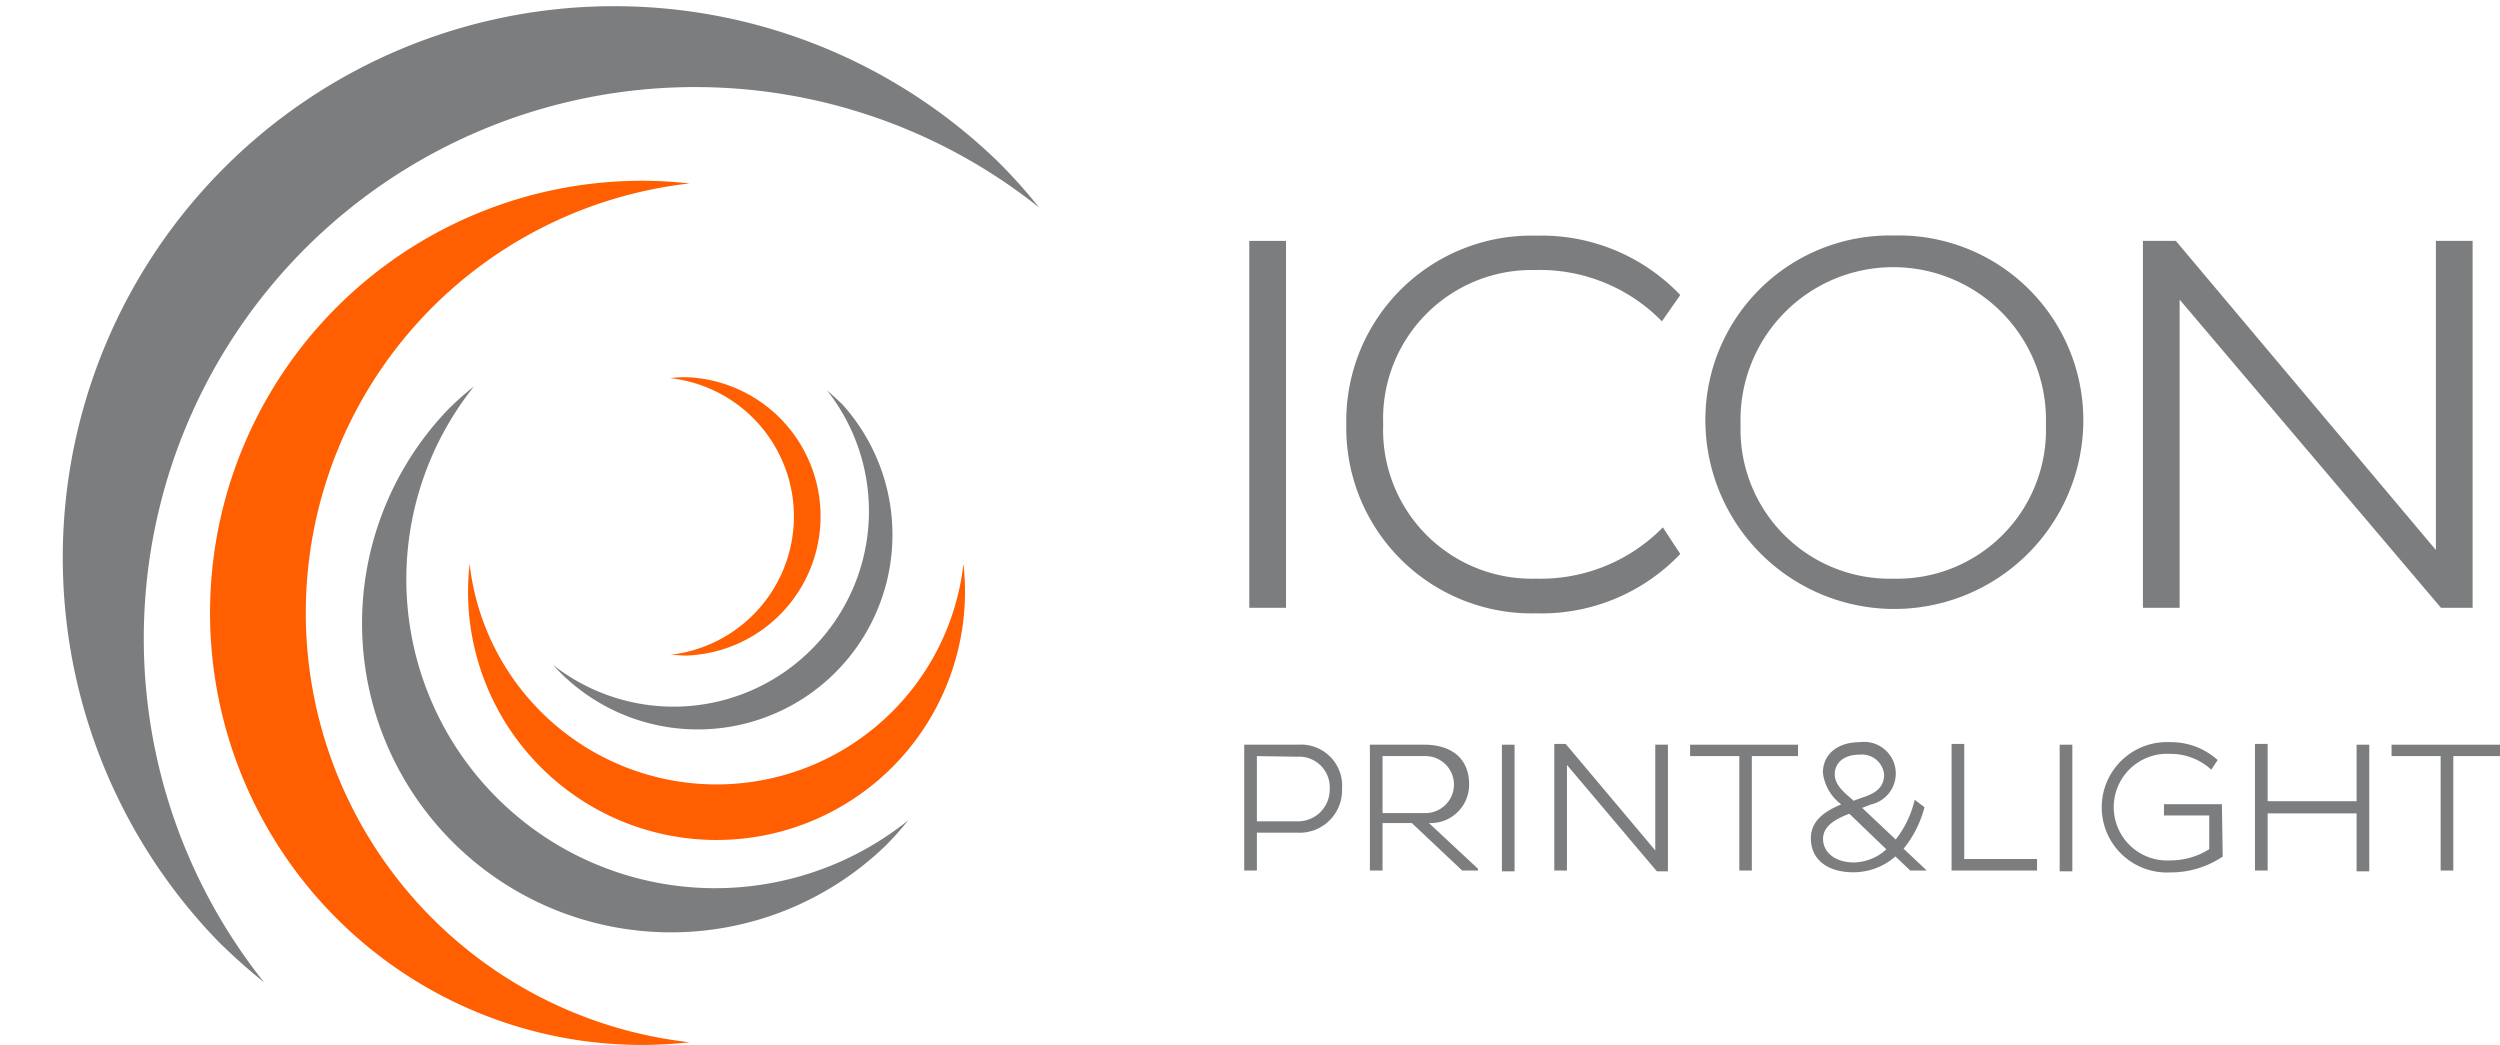 <svg id="Layer_1" data-name="Layer 1" xmlns="http://www.w3.org/2000/svg" viewBox="0 0 157.95 66.02"><defs><style>.cls-1{fill:#7c7d7f;}.cls-2{fill:#ff5f00;}</style></defs><title>ICONPRINT_logo</title><path class="cls-1" d="M19.28,15.7a34.85,34.85,0,0,1,46.37-2.59,33.69,33.69,0,0,0-2.6-2.9A34.84,34.84,0,0,0,13.78,59.47c.94.93,1.91,1.79,2.91,2.6A34.86,34.86,0,0,1,19.28,15.7Z"/><path class="cls-2" d="M19.32,38.72A27.3,27.3,0,0,1,43.57,11.59a27.78,27.78,0,0,0-3-.17,27.3,27.3,0,0,0,0,54.6,27.78,27.78,0,0,0,3-.17A27.3,27.3,0,0,1,19.32,38.72Z"/><path class="cls-1" d="M31.4,50.41a19.51,19.51,0,0,1-1.45-26,18.56,18.56,0,0,0-1.63,1.45,19.52,19.52,0,0,0,27.6,27.6,18.68,18.68,0,0,0,1.46-1.63A19.5,19.5,0,0,1,31.4,50.41Z"/><path class="cls-2" d="M45.27,49.56a15.7,15.7,0,0,1-15.6-13.94,16.79,16.79,0,0,0-.1,1.75,15.7,15.7,0,1,0,31.4,0,16.79,16.79,0,0,0-.1-1.75A15.7,15.7,0,0,1,45.27,49.56Z"/><path class="cls-1" d="M51.3,41A12.31,12.31,0,0,1,34.93,42,12.3,12.3,0,1,0,53.24,25.57c-.33-.32-.67-.63-1-.92A12.32,12.32,0,0,1,51.3,41Z"/><path class="cls-2" d="M50.16,32.63a8.8,8.8,0,0,1-7.82,8.74c.33,0,.66.05,1,.05a8.8,8.8,0,0,0,0-17.59,8.22,8.22,0,0,0-1,.06A8.8,8.8,0,0,1,50.16,32.63Z"/><path class="cls-1" d="M78.93,15.22h2.32V38.4H78.93Z"/><path class="cls-1" d="M97.06,36.56a10.83,10.83,0,0,0,8-3.24L106.16,35a12.1,12.1,0,0,1-9.1,3.75,11.71,11.71,0,0,1-12-11.93,11.7,11.7,0,0,1,12-11.93,12.1,12.1,0,0,1,9.1,3.75L105,20.3a10.79,10.79,0,0,0-8-3.24,9.4,9.4,0,0,0-9.61,9.75A9.4,9.4,0,0,0,97.06,36.56Z"/><path class="cls-1" d="M119.62,14.88a11.67,11.67,0,0,1,12,12,11.94,11.94,0,0,1-23.87,0A11.65,11.65,0,0,1,119.62,14.88Zm0,21.68a9.4,9.4,0,0,0,9.64-9.72,9.65,9.65,0,1,0-19.29,0A9.43,9.43,0,0,0,119.66,36.56Z"/><path class="cls-1" d="M137.71,18.93V38.4h-2.32V15.22h2.08L153.9,34.75V15.22h2.32V38.4h-2Z"/><path class="cls-1" d="M78.61,47.05H82a2.6,2.6,0,0,1,2.79,2.8A2.68,2.68,0,0,1,82,52.61H79.41V55h-.8Zm.8.72v4.12h2.52a2,2,0,0,0,2.08-2,1.94,1.94,0,0,0-2.08-2.08Z"/><path class="cls-1" d="M86.55,47.05H90c1.59,0,2.82.78,2.82,2.51A2.43,2.43,0,0,1,90.28,52l3.1,2.89V55h-1l-3.18-3H87.35v3h-.8Zm.8.72v3.6h2.71a1.8,1.8,0,1,0,0-3.6Z"/><path class="cls-1" d="M94.89,47.05h.8v8h-.8Z"/><path class="cls-1" d="M99,48.33V55h-.8v-8h.72l5.66,6.73V47.05h.8v8h-.7Z"/><path class="cls-1" d="M110.68,47.77V55h-.79V47.77h-3.11v-.72h6.82v.72Z"/><path class="cls-1" d="M121.59,51a6.9,6.9,0,0,1-1.32,2.62l1.42,1.34V55h-1l-.94-.89a4,4,0,0,1-2.66,1c-1.64,0-2.68-.81-2.68-2.15,0-1.17,1-1.76,1.92-2.14a2.92,2.92,0,0,1-1.16-2c0-1.12.87-1.93,2.34-1.93a2,2,0,0,1,.72,3.93l-.58.22,2.12,2a6.38,6.38,0,0,0,1.2-2.51Zm-2.39,2.68-2.36-2.27c-.82.32-1.66.75-1.66,1.59s.76,1.49,1.95,1.49A3.12,3.12,0,0,0,119.2,53.64Zm-2.12-3.08.81-.29c.77-.28,1.15-.69,1.15-1.38a1.41,1.41,0,0,0-1.56-1.25c-1,0-1.56.53-1.56,1.24S116.59,50.13,117.08,50.56Z"/><path class="cls-1" d="M123.3,55v-8h.8v7.27h4.6V55Z"/><path class="cls-1" d="M130.13,47.05h.8v8h-.8Z"/><path class="cls-1" d="M140.43,54.12a5.9,5.9,0,0,1-3.32,1,4.12,4.12,0,1,1,0-8.23,4.38,4.38,0,0,1,3,1.13l-.4.61a3.79,3.79,0,0,0-2.61-1,3.37,3.37,0,1,0,0,6.73,4.57,4.57,0,0,0,2.48-.71V51.52h-2.86v-.71h3.66Z"/><path class="cls-1" d="M148.89,51.39h-5.62V55h-.8v-8h.8v3.62h5.62V47.05h.8v8h-.8Z"/><path class="cls-1" d="M155,47.77V55h-.8V47.77h-3.1v-.72H158v.72Z"/></svg>